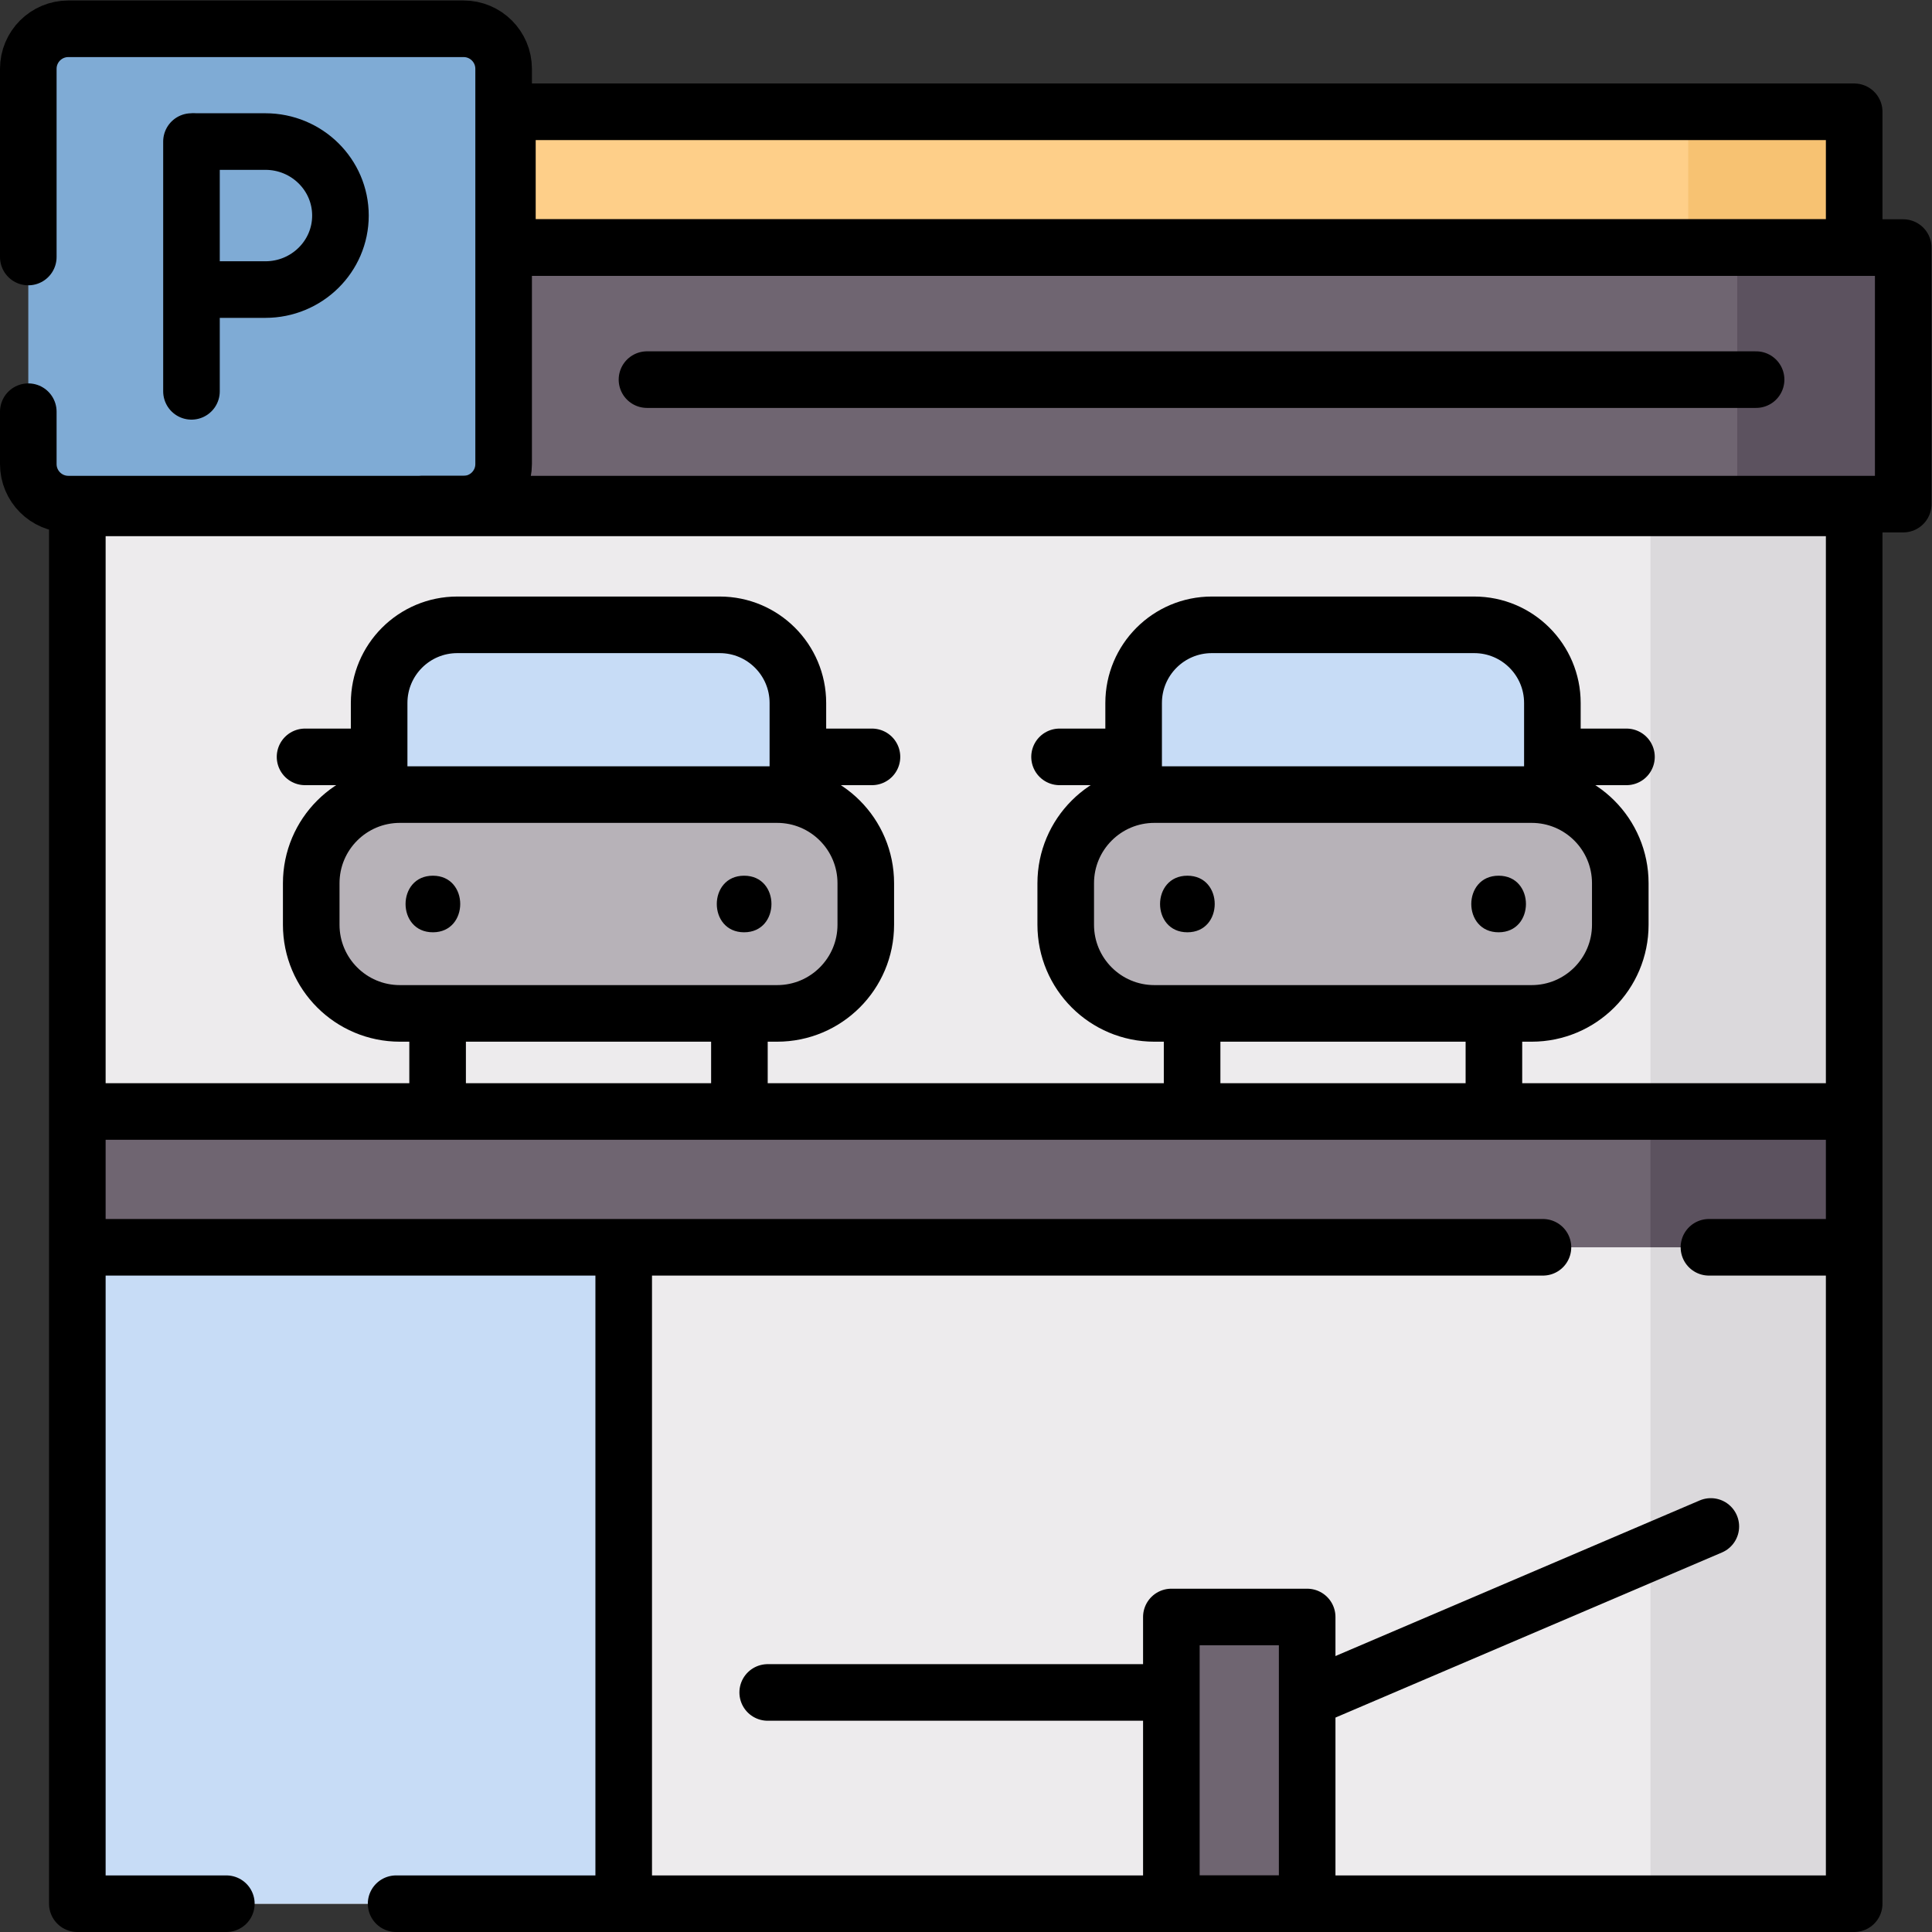 <?xml version="1.0" encoding="UTF-8" standalone="no"?>
<!-- Created with Inkscape (http://www.inkscape.org/) -->

<svg
   version="1.1"
   id="svg4011"
   xml:space="preserve"
   width="682.667"
   height="682.667"
   viewBox="0 0 682.667 682.667"
   xmlns="http://www.w3.org/2000/svg"
   xmlns:svg="http://www.w3.org/2000/svg"><rect x="0" y="0" width="682.667" height="682.667" fill="#333333" stroke="none"/><defs
     id="defs4015"><clipPath
       clipPathUnits="userSpaceOnUse"
       id="clipPath4033"><path
         d="M 0,512 H 512 V 0 H 0 Z"
         id="path4031" /></clipPath></defs><g
     id="g4017"
     transform="matrix(1.333,0,0,-1.333,0,682.667)"><path
       d="M 491.5,379.5 H 20.5 V 7.5 h 471 z"
       style="fill:#edebed;fill-opacity:1;fill-rule:nonzero;stroke:none"
       id="path4019" /><path
       d="m 437.5,7.5 h 54 v 372 h -54 z"
       style="fill:#dbd9dc;fill-opacity:1;fill-rule:nonzero;stroke:none"
       id="path4021" /><path
       d="m 112,446.5 h 392.5 v -68 H 112 Z"
       style="fill:#6f6571;fill-opacity:1;fill-rule:nonzero;stroke:none"
       id="path4023" /><path
       d="m 460.5,378.5 h 44 v 68 h -44 z"
       style="fill:#5c525f;fill-opacity:1;fill-rule:nonzero;stroke:none"
       id="path4025" /><g
       id="g4027"><g
         id="g4029"
         clip-path="url(#clipPath4033)"><g
           id="g4035"
           transform="translate(7.5,493.885)"><path
             d="m 0,0 c 0,5.863 4.752,10.615 10.615,10.615 h 104.77 C 121.248,10.615 126,5.863 126,0 v -104.77 c 0,-5.862 -4.752,-10.615 -10.615,-10.615 H 10.615 C 4.752,-115.385 0,-110.632 0,-104.77 Z"
             style="fill:#7fabd5;fill-opacity:1;fill-rule:nonzero;stroke:none"
             id="path4037" /></g><g
           id="g4039"
           transform="translate(20.5,185.5)"><path
             d="M 0,0 V -178 H 144.83 V -0.65 Z"
             style="fill:#c7dcf6;fill-opacity:1;fill-rule:nonzero;stroke:none"
             id="path4041" /></g><path
           d="m 491.5,217.5 h -471 v -36 h 471 z"
           style="fill:#6f6571;fill-opacity:1;fill-rule:nonzero;stroke:none"
           id="path4043" /><path
           d="m 437.5,181.5 h 54 v 36 h -54 z"
           style="fill:#5c525f;fill-opacity:1;fill-rule:nonzero;stroke:none"
           id="path4045" /><path
           d="m 491.5,446.5 h -357 v 36 h 357 z"
           style="fill:#fecf89;fill-opacity:1;fill-rule:nonzero;stroke:none"
           id="path4047" /><path
           d="m 447.5,446.5 h 44 v 36 h -44 z"
           style="fill:#f7c272;fill-opacity:1;fill-rule:nonzero;stroke:none"
           id="path4049" /><path
           d="m 346.5,7.5 h -36 v 76 h 36 z"
           style="fill:#6f6571;fill-opacity:1;fill-rule:nonzero;stroke:none"
           id="path4051" /><g
           id="g4053"
           transform="translate(300.5,301.5)"><path
             d="M 0,0 V 24.28 C 0,35.723 9.277,45 20.72,45 H 90.28 C 101.723,45 111,35.723 111,24.28 V 0"
             style="fill:#c7dcf6;fill-opacity:1;fill-rule:nonzero;stroke:none"
             id="path4055" /></g><g
           id="g4057"
           transform="translate(406,243.5)"><path
             d="m 0,0 h -100 c -12.979,0 -23.5,10.521 -23.5,23.5 v 11 c 0,12.979 10.521,23.5 23.5,23.5 H 0 C 12.979,58 23.5,47.479 23.5,34.5 v -11 C 23.5,10.521 12.979,0 0,0"
             style="fill:#b7b2b8;fill-opacity:1;fill-rule:nonzero;stroke:none"
             id="path4059" /></g><g
           id="g4061"
           transform="translate(100.5,301.5)"><path
             d="M 0,0 V 24.28 C 0,35.723 9.277,45 20.72,45 H 90.28 C 101.723,45 111,35.723 111,24.28 V 0 Z"
             style="fill:#c7dcf6;fill-opacity:1;fill-rule:nonzero;stroke:none"
             id="path4063" /></g><g
           id="g4065"
           transform="translate(206,243.5)"><path
             d="m 0,0 h -100 c -12.979,0 -23.5,10.521 -23.5,23.5 v 11 c 0,12.979 10.521,23.5 23.5,23.5 H 0 C 12.979,58 23.5,47.479 23.5,34.5 v -11 C 23.5,10.521 12.979,0 0,0"
             style="fill:#b7b2b8;fill-opacity:1;fill-rule:nonzero;stroke:none"
             id="path4067" /></g><g
           id="g4069"
           transform="translate(136,446.5)"><path
             d="M 0,0 H 368.5 V -68 H -24"
             style="fill:none;stroke:#000000;stroke-width:15;stroke-linecap:round;stroke-linejoin:round;stroke-miterlimit:10;stroke-dasharray:none;stroke-opacity:1"
             id="path4071" /></g><g
           id="g4073"
           transform="translate(7.5,444)"><path
             d="M 0,0 V 49.885 C 0,55.748 4.752,60.5 10.615,60.5 h 104.77 C 121.248,60.5 126,55.748 126,49.885 V -54.885 C 126,-60.748 121.248,-65.5 115.385,-65.5 H 10.615 C 4.752,-65.5 0,-60.748 0,-54.885 V -41"
             style="fill:none;stroke:#000000;stroke-width:15;stroke-linecap:round;stroke-linejoin:round;stroke-miterlimit:10;stroke-dasharray:none;stroke-opacity:1"
             id="path4075" /></g><g
           id="g4077"
           transform="translate(50.756,408.394)"><path
             d="M 0,0 V 66.211"
             style="fill:none;stroke:#000000;stroke-width:15;stroke-linecap:round;stroke-linejoin:round;stroke-miterlimit:10;stroke-dasharray:none;stroke-opacity:1"
             id="path4079" /></g><g
           id="g4081"
           transform="translate(51.688,474.606)"><path
             d="m 0,0 h 18.656 c 10.99,0 19.9,-8.783 19.9,-19.618 0,-10.835 -8.91,-19.618 -19.9,-19.618 H -0.622"
             style="fill:none;stroke:#000000;stroke-width:15;stroke-linecap:round;stroke-linejoin:round;stroke-miterlimit:10;stroke-dasharray:none;stroke-opacity:1"
             id="path4083" /></g><g
           id="g4085"
           transform="translate(105,7.5)"><path
             d="m 0,0 h 386.5 v 370 h -471 V 0 H -45"
             style="fill:none;stroke:#000000;stroke-width:15;stroke-linecap:round;stroke-linejoin:round;stroke-miterlimit:10;stroke-dasharray:none;stroke-opacity:1"
             id="path4087" /></g><g
           id="g4089"
           transform="translate(165.33,180.85)"><path
             d="M 0,0 V -172.699"
             style="fill:none;stroke:#000000;stroke-width:15;stroke-linecap:round;stroke-linejoin:round;stroke-miterlimit:10;stroke-dasharray:none;stroke-opacity:1"
             id="path4091" /></g><g
           id="g4093"
           transform="translate(453,181.5)"><path
             d="M 0,0 H 34.456"
             style="fill:none;stroke:#000000;stroke-width:15;stroke-linecap:round;stroke-linejoin:round;stroke-miterlimit:10;stroke-dasharray:none;stroke-opacity:1"
             id="path4095" /></g><g
           id="g4097"
           transform="translate(24.544,181.5)"><path
             d="M 0,0 H 384.456"
             style="fill:none;stroke:#000000;stroke-width:15;stroke-linecap:round;stroke-linejoin:round;stroke-miterlimit:10;stroke-dasharray:none;stroke-opacity:1"
             id="path4099" /></g><g
           id="g4101"
           transform="translate(24.544,217.5)"><path
             d="M 0,0 H 462.911"
             style="fill:none;stroke:#000000;stroke-width:15;stroke-linecap:round;stroke-linejoin:round;stroke-miterlimit:10;stroke-dasharray:none;stroke-opacity:1"
             id="path4103" /></g><path
           d="m 491.5,446.5 h -357 v 36 h 357 z"
           style="fill:none;stroke:#000000;stroke-width:15;stroke-linecap:round;stroke-linejoin:round;stroke-miterlimit:10;stroke-dasharray:none;stroke-opacity:1"
           id="path4105" /><g
           id="g4107"
           transform="translate(171.5,411.5)"><path
             d="M 0,0 H 294"
             style="fill:none;stroke:#000000;stroke-width:15;stroke-linecap:round;stroke-linejoin:round;stroke-miterlimit:10;stroke-dasharray:none;stroke-opacity:1"
             id="path4109" /></g><path
           d="m 346.5,7.5 h -36 v 76 h 36 z"
           style="fill:none;stroke:#000000;stroke-width:15;stroke-linecap:round;stroke-linejoin:round;stroke-miterlimit:10;stroke-dasharray:none;stroke-opacity:1"
           id="path4111" /><g
           id="g4113"
           transform="translate(350.5,63.5)"><path
             d="M 0,0 103,44"
             style="fill:none;stroke:#000000;stroke-width:15;stroke-linecap:round;stroke-linejoin:round;stroke-miterlimit:10;stroke-dasharray:none;stroke-opacity:1"
             id="path4115" /></g><g
           id="g4117"
           transform="translate(203.5,63.5)"><path
             d="M 0,0 H 103"
             style="fill:none;stroke:#000000;stroke-width:15;stroke-linecap:round;stroke-linejoin:round;stroke-miterlimit:10;stroke-dasharray:none;stroke-opacity:1"
             id="path4119" /></g><g
           id="g4121"
           transform="translate(300.5,301.5)"><path
             d="M 0,0 V 24.28 C 0,35.723 9.277,45 20.72,45 H 90.28 C 101.723,45 111,35.723 111,24.28 V 0"
             style="fill:none;stroke:#000000;stroke-width:15;stroke-linecap:round;stroke-linejoin:round;stroke-miterlimit:10;stroke-dasharray:none;stroke-opacity:1"
             id="path4123" /></g><g
           id="g4125"
           transform="translate(406,243.5)"><path
             d="m 0,0 h -100 c -12.979,0 -23.5,10.521 -23.5,23.5 v 11 c 0,12.979 10.521,23.5 23.5,23.5 H 0 C 12.979,58 23.5,47.479 23.5,34.5 v -11 C 23.5,10.521 12.979,0 0,0 Z"
             style="fill:none;stroke:#000000;stroke-width:15;stroke-linecap:round;stroke-linejoin:round;stroke-miterlimit:10;stroke-dasharray:none;stroke-opacity:1"
             id="path4127" /></g><g
           id="g4129"
           transform="translate(316,241.5)"><path
             d="M 0,0 V -16.5"
             style="fill:none;stroke:#000000;stroke-width:15;stroke-linecap:round;stroke-linejoin:round;stroke-miterlimit:10;stroke-dasharray:none;stroke-opacity:1"
             id="path4131" /></g><g
           id="g4133"
           transform="translate(396,241.5)"><path
             d="M 0,0 V -16.5"
             style="fill:none;stroke:#000000;stroke-width:15;stroke-linecap:round;stroke-linejoin:round;stroke-miterlimit:10;stroke-dasharray:none;stroke-opacity:1"
             id="path4135" /></g><g
           id="g4137"
           transform="translate(314.75,265)"><path
             d="M 0,0 C 9.652,0 9.668,15 0,15 -9.652,15 -9.668,0 0,0"
             style="fill:#000000;fill-opacity:1;fill-rule:nonzero;stroke:none"
             id="path4139" /></g><g
           id="g4141"
           transform="translate(397.25,265)"><path
             d="M 0,0 C 9.652,0 9.668,15 0,15 -9.652,15 -9.668,0 0,0"
             style="fill:#000000;fill-opacity:1;fill-rule:nonzero;stroke:none"
             id="path4143" /></g><g
           id="g4145"
           transform="translate(412.598,311.5)"><path
             d="M 0,0 H 18.541"
             style="fill:none;stroke:#000000;stroke-width:15;stroke-linecap:round;stroke-linejoin:round;stroke-miterlimit:10;stroke-dasharray:none;stroke-opacity:1"
             id="path4147" /></g><g
           id="g4149"
           transform="translate(280.862,311.5)"><path
             d="M 0,0 H 18.541"
             style="fill:none;stroke:#000000;stroke-width:15;stroke-linecap:round;stroke-linejoin:round;stroke-miterlimit:10;stroke-dasharray:none;stroke-opacity:1"
             id="path4151" /></g><g
           id="g4153"
           transform="translate(100.5,301.5)"><path
             d="M 0,0 V 24.28 C 0,35.723 9.277,45 20.72,45 H 90.28 C 101.723,45 111,35.723 111,24.28 V 0"
             style="fill:none;stroke:#000000;stroke-width:15;stroke-linecap:round;stroke-linejoin:round;stroke-miterlimit:10;stroke-dasharray:none;stroke-opacity:1"
             id="path4155" /></g><g
           id="g4157"
           transform="translate(206,243.5)"><path
             d="m 0,0 h -100 c -12.979,0 -23.5,10.521 -23.5,23.5 v 11 c 0,12.979 10.521,23.5 23.5,23.5 H 0 C 12.979,58 23.5,47.479 23.5,34.5 v -11 C 23.5,10.521 12.979,0 0,0 Z"
             style="fill:none;stroke:#000000;stroke-width:15;stroke-linecap:round;stroke-linejoin:round;stroke-miterlimit:10;stroke-dasharray:none;stroke-opacity:1"
             id="path4159" /></g><g
           id="g4161"
           transform="translate(116,241.5)"><path
             d="M 0,0 V -16.5"
             style="fill:none;stroke:#000000;stroke-width:15;stroke-linecap:round;stroke-linejoin:round;stroke-miterlimit:10;stroke-dasharray:none;stroke-opacity:1"
             id="path4163" /></g><g
           id="g4165"
           transform="translate(196,241.5)"><path
             d="M 0,0 V -16.5"
             style="fill:none;stroke:#000000;stroke-width:15;stroke-linecap:round;stroke-linejoin:round;stroke-miterlimit:10;stroke-dasharray:none;stroke-opacity:1"
             id="path4167" /></g><g
           id="g4169"
           transform="translate(114.75,265)"><path
             d="M 0,0 C 9.652,0 9.668,15 0,15 -9.652,15 -9.668,0 0,0"
             style="fill:#000000;fill-opacity:1;fill-rule:nonzero;stroke:none"
             id="path4171" /></g><g
           id="g4173"
           transform="translate(197.25,265)"><path
             d="M 0,0 C 9.652,0 9.668,15 0,15 -9.652,15 -9.668,0 0,0"
             style="fill:#000000;fill-opacity:1;fill-rule:nonzero;stroke:none"
             id="path4175" /></g><g
           id="g4177"
           transform="translate(212.598,311.5)"><path
             d="M 0,0 H 18.541"
             style="fill:none;stroke:#000000;stroke-width:15;stroke-linecap:round;stroke-linejoin:round;stroke-miterlimit:10;stroke-dasharray:none;stroke-opacity:1"
             id="path4179" /></g><g
           id="g4181"
           transform="translate(80.862,311.5)"><path
             d="M 0,0 H 18.541"
             style="fill:none;stroke:#000000;stroke-width:15;stroke-linecap:round;stroke-linejoin:round;stroke-miterlimit:10;stroke-dasharray:none;stroke-opacity:1"
             id="path4183" /></g></g></g></g></svg>
